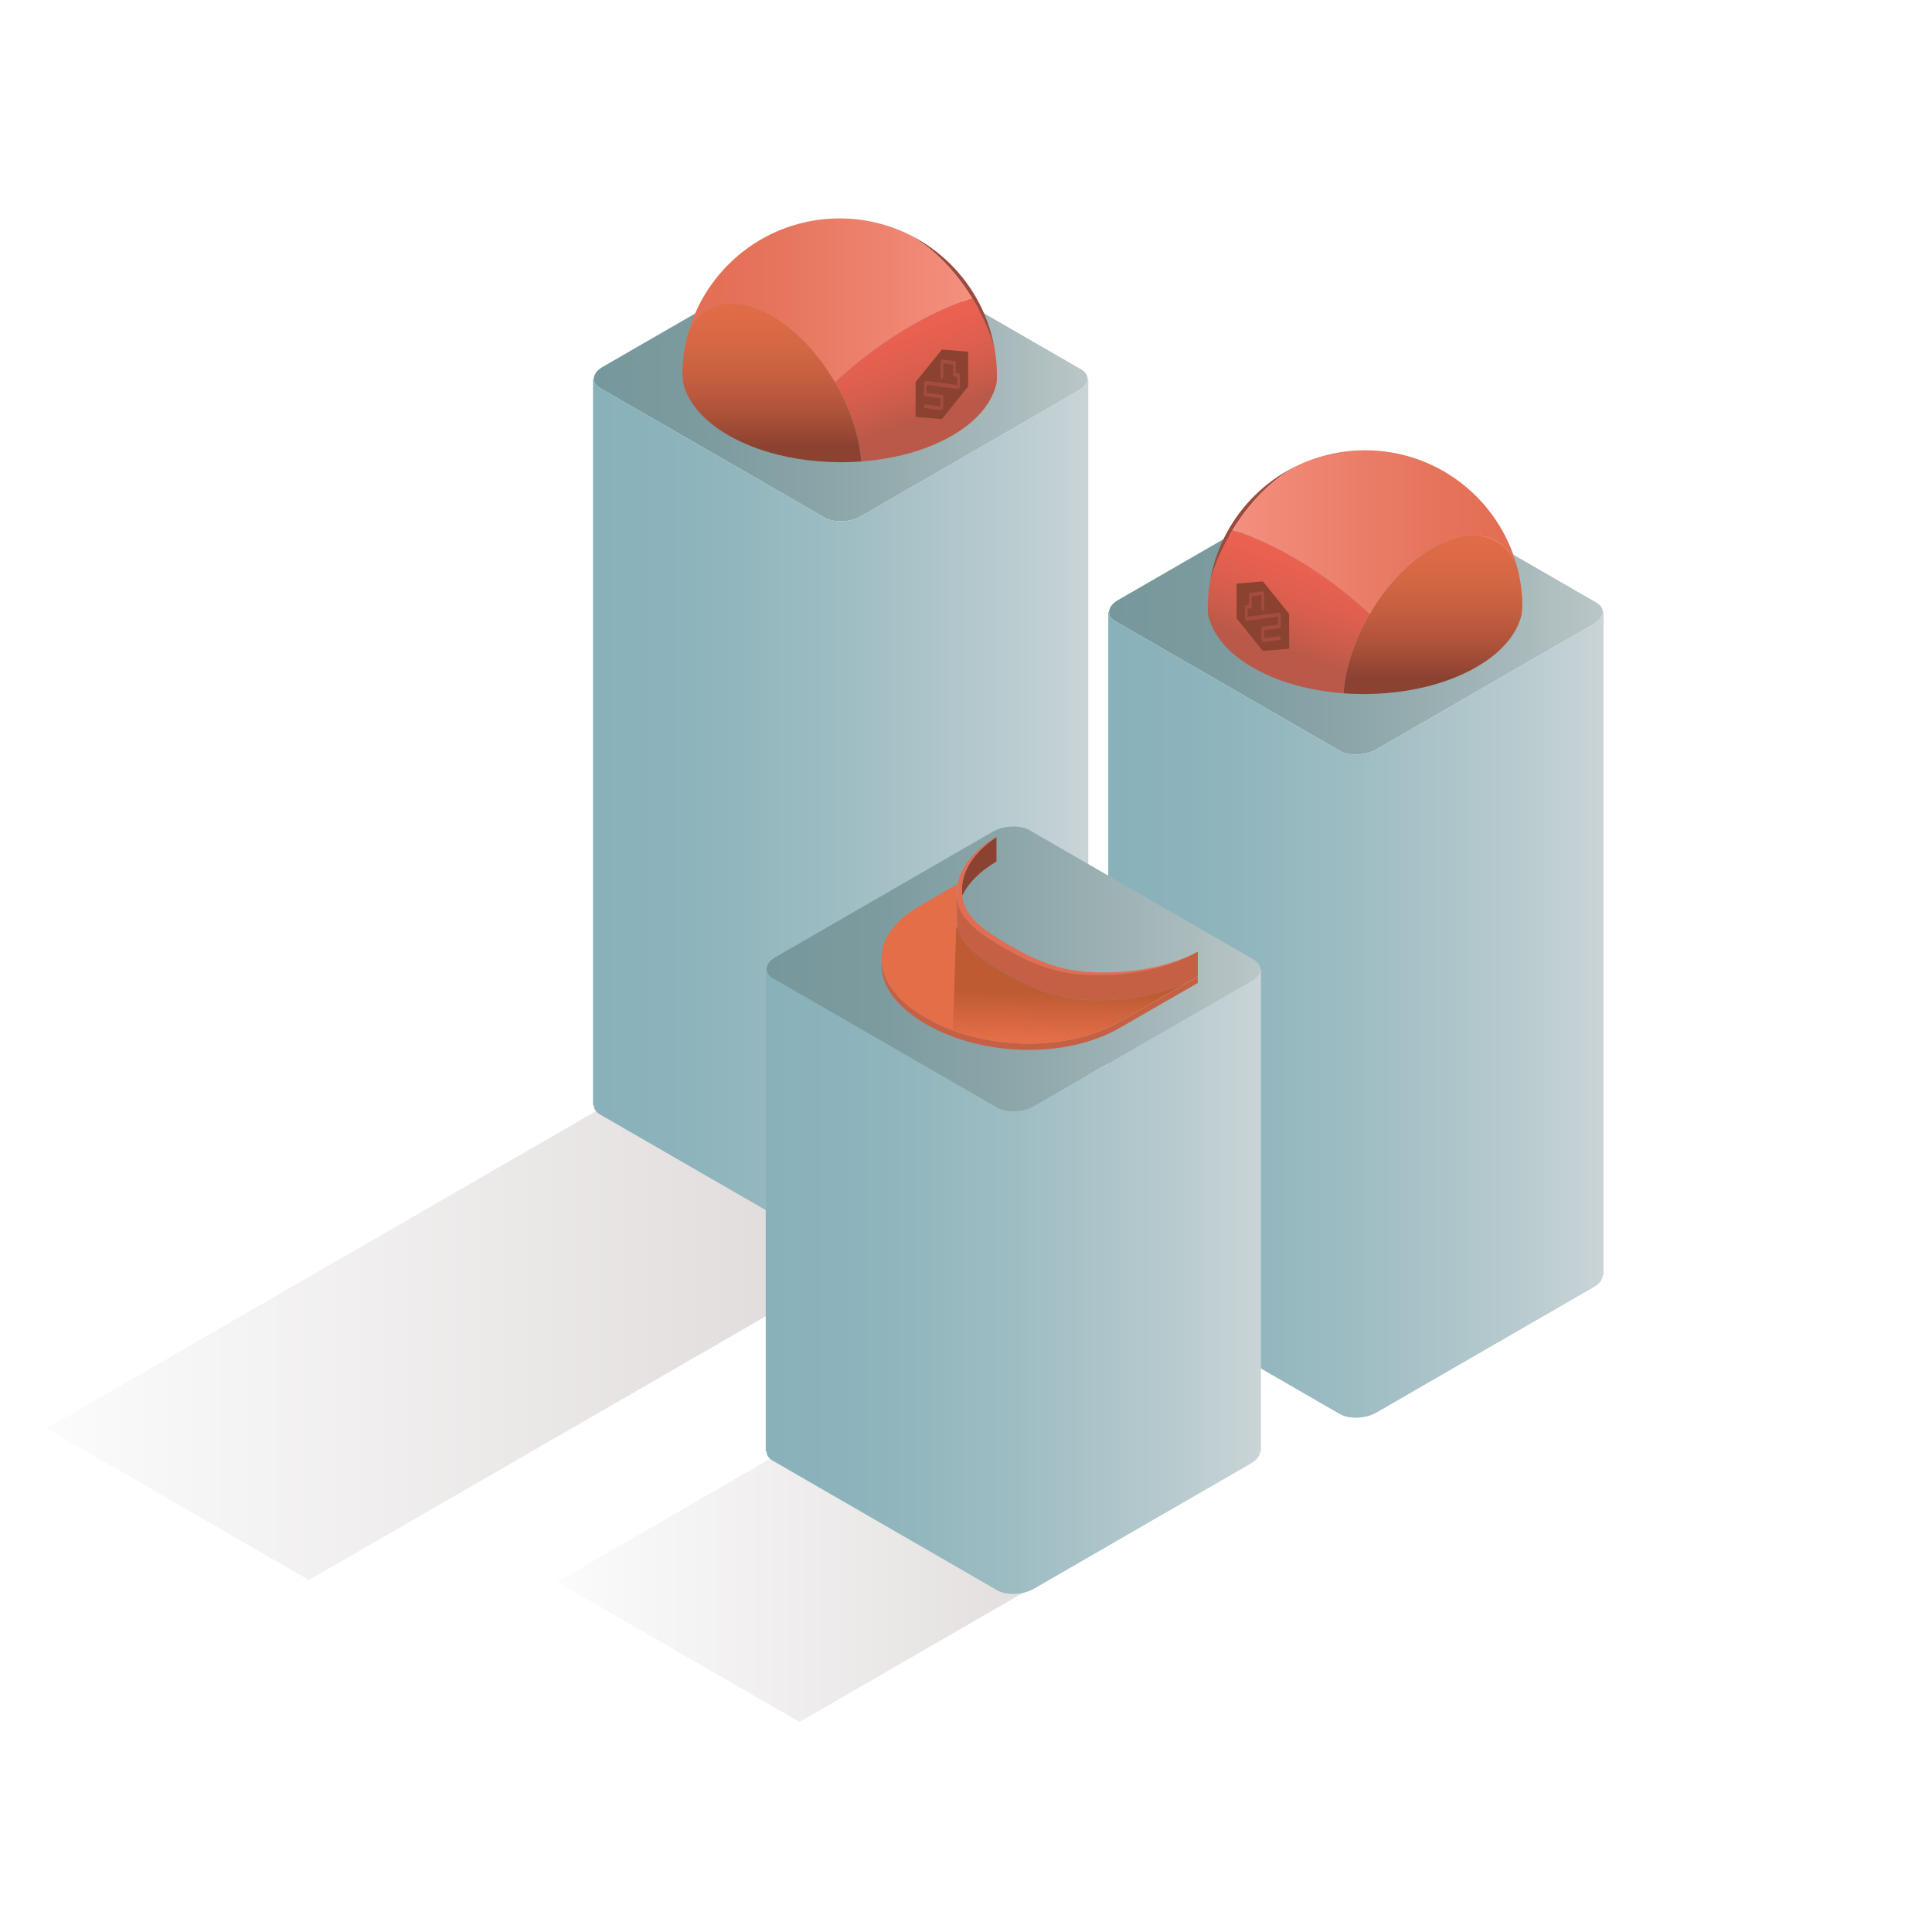 <?xml version="1.0" encoding="utf-8"?>
<!-- Generator: Adobe Illustrator 24.1.2, SVG Export Plug-In . SVG Version: 6.00 Build 0)  -->
<svg version="1.1" id="Calque_1" xmlns="http://www.w3.org/2000/svg" xmlns:xlink="http://www.w3.org/1999/xlink" x="0px" y="0px"
	 viewBox="0 0 500 500" style="enable-background:new 0 0 500 500;" xml:space="preserve">
<style type="text/css">
	.st0{fill:#7F5B5B;}
	.st1{opacity:0.2;fill:url(#SVGID_1_);}
	.st2{opacity:0.2;fill:url(#SVGID_2_);}
	.st3{fill:url(#SVGID_3_);}
	.st4{fill:url(#SVGID_4_);}
	.st5{fill:url(#SVGID_5_);}
	.st6{fill:url(#SVGID_6_);}
	.st7{fill:url(#SVGID_7_);}
	.st8{fill:url(#SVGID_8_);}
	.st9{fill:url(#SVGID_9_);}
	.st10{fill:#9B4A3D;}
	.st11{fill:url(#SVGID_10_);}
	.st12{fill:url(#SVGID_11_);}
	.st13{fill:#8C4231;}
	.st14{fill:#A54C3D;}
	.st15{fill:url(#SVGID_12_);}
	.st16{fill:url(#SVGID_13_);}
	.st17{fill:url(#SVGID_14_);}
	.st18{fill:#E26D52;}
	.st19{fill:#BCACB8;}
	.st20{fill:#C66044;}
	.st21{fill:#E36E48;}
	.st22{opacity:0.3;fill:url(#SVGID_15_);}
</style>
<g>
	<path class="st0" d="M179,95.85c-0.09-0.35-0.16-0.71-0.22-1.06c-0.01-0.27-0.01-0.53-0.01-0.8c0-0.23,0-0.46,0.01-0.69
		C178.81,94.13,178.89,94.99,179,95.85z"/>
	<path class="st0" d="M178.77,93.29c0.04,0.85,0.12,1.7,0.22,2.56c-0.09-0.35-0.16-0.71-0.22-1.06c-0.23-1.4-0.24-2.81-0.01-4.21
		c0.07-0.47,0.18-0.94,0.3-1.41C178.89,90.52,178.8,91.9,178.77,93.29z"/>
	<path class="st0" d="M256.39,95.53c0.02-0.51,0.03-1.03,0.03-1.55c0-1.55-0.09-3.07-0.27-4.57"/>
</g>
<linearGradient id="SVGID_1_" gradientUnits="userSpaceOnUse" x1="144.127" y1="403.727" x2="289.323" y2="403.727">
	<stop  offset="0" style="stop-color:#EEEEEE"/>
	<stop  offset="0.866" style="stop-color:#725A5A"/>
</linearGradient>
<polygon class="st1" points="206.91,445.64 144.13,409.39 226.54,361.81 289.32,398.06 "/>
<linearGradient id="SVGID_2_" gradientUnits="userSpaceOnUse" x1="12" y1="347.826" x2="223.611" y2="347.826">
	<stop  offset="0" style="stop-color:#EEEEEE"/>
	<stop  offset="0.866" style="stop-color:#725A5A"/>
</linearGradient>
<polygon class="st2" points="79.95,408.91 12,369.68 155.66,286.74 223.61,325.97 "/>
<linearGradient id="SVGID_3_" gradientUnits="userSpaceOnUse" x1="153.678" y1="98.023" x2="401.812" y2="98.023">
	<stop  offset="0" style="stop-color:#76979B"/>
	<stop  offset="0.112" style="stop-color:#7C9B9F"/>
	<stop  offset="0.256" style="stop-color:#8CA6A9"/>
	<stop  offset="0.418" style="stop-color:#A6B8BA"/>
	<stop  offset="0.592" style="stop-color:#CBD1D2"/>
	<stop  offset="0.679" style="stop-color:#E0E0E0"/>
</linearGradient>
<path class="st3" d="M281.45,98.02c-0.01,1.07-0.8,2.21-2.32,3.08l-56.24,32.47c-2.8,1.62-7.08,1.8-9.5,0.39l-58.09-33.53
	c-1.11-0.64-1.65-1.5-1.63-2.41c0.01-1.07,0.8-2.21,2.32-3.08l56.24-32.47c2.8-1.62,7.08-1.8,9.5-0.39l58.09,33.53
	C280.93,96.26,281.46,97.12,281.45,98.02z"/>
<linearGradient id="SVGID_4_" gradientUnits="userSpaceOnUse" x1="153.483" y1="210.466" x2="380.994" y2="210.466">
	<stop  offset="0" style="stop-color:#88B1BA"/>
	<stop  offset="0.126" style="stop-color:#8EB4BC"/>
	<stop  offset="0.287" style="stop-color:#9EBDC3"/>
	<stop  offset="0.469" style="stop-color:#B8CBCF"/>
	<stop  offset="0.664" style="stop-color:#DDDEDF"/>
	<stop  offset="0.679" style="stop-color:#E0E0E0"/>
</linearGradient>
<path class="st4" d="M281.65,98.02v188h-0.2c-0.01,1.07-0.8,2.21-2.32,3.08l-56.24,32.47c-2.8,1.62-7.08,1.8-9.5,0.39l-58.09-33.53
	c-1.11-0.64-1.65-1.5-1.63-2.41h-0.2v-188h0.2c-0.01,0.9,0.53,1.77,1.63,2.41l58.09,33.53c2.42,1.4,6.7,1.22,9.5-0.39l56.24-32.47
	c1.52-0.87,2.3-2.01,2.32-3.08H281.65z"/>
<linearGradient id="SVGID_5_" gradientUnits="userSpaceOnUse" x1="287.031" y1="158.382" x2="535.165" y2="158.382">
	<stop  offset="0" style="stop-color:#76979B"/>
	<stop  offset="0.112" style="stop-color:#7C9B9F"/>
	<stop  offset="0.256" style="stop-color:#8CA6A9"/>
	<stop  offset="0.418" style="stop-color:#A6B8BA"/>
	<stop  offset="0.592" style="stop-color:#CBD1D2"/>
	<stop  offset="0.679" style="stop-color:#E0E0E0"/>
</linearGradient>
<path class="st5" d="M414.8,158.38c-0.01,1.07-0.8,2.21-2.32,3.08l-56.24,32.47c-2.8,1.62-7.08,1.8-9.5,0.39l-58.09-33.53
	c-1.11-0.64-1.65-1.5-1.63-2.41c0.01-1.07,0.8-2.21,2.32-3.08l56.24-32.47c2.8-1.62,7.08-1.8,9.5-0.39l58.09,33.53
	C414.28,156.62,414.82,157.48,414.8,158.38z"/>
<linearGradient id="SVGID_6_" gradientUnits="userSpaceOnUse" x1="286.836" y1="262.638" x2="514.347" y2="262.638">
	<stop  offset="0" style="stop-color:#88B1BA"/>
	<stop  offset="0.126" style="stop-color:#8EB4BC"/>
	<stop  offset="0.287" style="stop-color:#9EBDC3"/>
	<stop  offset="0.469" style="stop-color:#B8CBCF"/>
	<stop  offset="0.664" style="stop-color:#DDDEDF"/>
	<stop  offset="0.679" style="stop-color:#E0E0E0"/>
</linearGradient>
<path class="st6" d="M415,158.38v171.63h-0.2c-0.01,1.07-0.8,2.21-2.32,3.08l-56.24,32.47c-2.8,1.62-7.08,1.8-9.5,0.39l-58.09-33.53
	c-1.11-0.64-1.65-1.5-1.63-2.41h-0.2V158.38h0.2c-0.01,0.9,0.53,1.77,1.63,2.41l58.09,33.53c2.42,1.4,6.7,1.22,9.5-0.39l56.24-32.47
	c1.52-0.87,2.3-2.01,2.32-3.08H415z"/>
<linearGradient id="SVGID_7_" gradientUnits="userSpaceOnUse" x1="198.363" y1="250.794" x2="446.497" y2="250.794">
	<stop  offset="0" style="stop-color:#76979B"/>
	<stop  offset="0.112" style="stop-color:#7C9B9F"/>
	<stop  offset="0.256" style="stop-color:#8CA6A9"/>
	<stop  offset="0.418" style="stop-color:#A6B8BA"/>
	<stop  offset="0.592" style="stop-color:#CBD1D2"/>
	<stop  offset="0.679" style="stop-color:#E0E0E0"/>
</linearGradient>
<path class="st7" d="M326.14,250.79c-0.01,1.07-0.8,2.21-2.32,3.08l-56.24,32.47c-2.8,1.62-7.08,1.8-9.5,0.39L200,253.2
	c-1.11-0.64-1.65-1.5-1.63-2.41c0.01-1.07,0.8-2.21,2.32-3.08l56.24-32.47c2.8-1.62,7.08-1.8,9.5-0.39l58.09,33.53
	C325.61,249.03,326.15,249.89,326.14,250.79z"/>
<linearGradient id="SVGID_8_" gradientUnits="userSpaceOnUse" x1="198.168" y1="331.654" x2="425.679" y2="331.654">
	<stop  offset="0" style="stop-color:#88B1BA"/>
	<stop  offset="0.126" style="stop-color:#8EB4BC"/>
	<stop  offset="0.287" style="stop-color:#9EBDC3"/>
	<stop  offset="0.469" style="stop-color:#B8CBCF"/>
	<stop  offset="0.664" style="stop-color:#DDDEDF"/>
	<stop  offset="0.679" style="stop-color:#E0E0E0"/>
</linearGradient>
<path class="st8" d="M326.33,250.79v124.83h-0.2c-0.01,1.07-0.8,2.21-2.32,3.08l-56.24,32.47c-2.8,1.62-7.08,1.8-9.5,0.39
	L200,378.03c-1.11-0.64-1.65-1.5-1.63-2.41h-0.2V250.79h0.2c-0.01,0.9,0.53,1.77,1.63,2.41l58.09,33.53c2.42,1.4,6.7,1.22,9.5-0.39
	l56.24-32.47c1.52-0.87,2.3-2.01,2.32-3.08H326.33z"/>
<g>
	<path class="st0" d="M227.85,98.93c-0.18,1.42-0.28,2.86-0.3,4.32c-0.03-0.52-0.04-1.04-0.04-1.56c0-0.44,0.01-0.87,0.03-1.29
		c0.12-2.76,0.62-5.17,1.45-7.22C228.48,95.05,228.1,96.97,227.85,98.93z"/>
	<linearGradient id="SVGID_9_" gradientUnits="userSpaceOnUse" x1="244.637" y1="117.202" x2="230.37" y2="77.388">
		<stop  offset="0.246" style="stop-color:#BA5949"/>
		<stop  offset="0.373" style="stop-color:#CA5C4B"/>
		<stop  offset="0.585" style="stop-color:#DF5F4E"/>
		<stop  offset="0.795" style="stop-color:#EB614F"/>
		<stop  offset="1" style="stop-color:#EF6250"/>
	</linearGradient>
	<path class="st9" d="M258,97.24c0,0.54-0.01,1.09-0.03,1.62c-1.01,5.09-4.88,10.02-11.62,13.91c-2.17,1.25-4.52,2.33-7.01,3.24
		c-5.06,1.85-10.69,2.99-16.45,3.42c-0.48-6.76-2.99-14.03-6.79-20.54c0.95-0.89,1.92-1.77,2.92-2.64
		c5.08-4.42,10.8-8.55,16.85-12.04c3.46-2,6.82-3.66,10.01-4.99c1.96-0.82,3.86-1.51,5.68-2.08c2.49,4.06,4.48,8.45,5.79,12.84
		c0.15,0.81,0.27,1.63,0.37,2.46C257.91,94.02,258,95.62,258,97.24z"/>
	<path class="st10" d="M257.35,89.98c-1.31-4.4-3.3-8.78-5.79-12.84c-4.13-6.73-9.64-12.56-15.68-16.05
		c-0.48-0.28-0.96-0.54-1.44-0.78c7.59,3.53,13.92,9.34,18.09,16.54C254.85,80.85,256.51,85.27,257.35,89.98z"/>
	<linearGradient id="SVGID_10_" gradientUnits="userSpaceOnUse" x1="199.735" y1="115.555" x2="199.735" y2="67.786">
		<stop  offset="0" style="stop-color:#8C4231"/>
		<stop  offset="3.998101e-03" style="stop-color:#8D4231"/>
		<stop  offset="0.178" style="stop-color:#AC5239"/>
		<stop  offset="0.358" style="stop-color:#C45E40"/>
		<stop  offset="0.548" style="stop-color:#D56744"/>
		<stop  offset="0.753" style="stop-color:#E06C47"/>
		<stop  offset="1" style="stop-color:#E36E48"/>
	</linearGradient>
	<path class="st11" d="M222.89,119.43c-7.34,0.55-14.9-0.06-21.81-1.81c-4.56-1.16-8.84-2.82-12.58-4.98
		c-6.57-3.79-10.46-8.54-11.67-13.45c-0.11-0.9-0.19-1.8-0.23-2.68c0.03-1.46,0.13-2.9,0.3-4.32c0.24-1.96,0.62-3.88,1.14-5.75
		c2.08-5.15,6.22-7.95,11.48-7.89c3.09,0.04,6.57,1.07,10.25,3.19c6.37,3.68,12.14,9.95,16.34,17.14
		C219.9,105.41,222.41,112.67,222.89,119.43z"/>
	<linearGradient id="SVGID_11_" gradientUnits="userSpaceOnUse" x1="178.026" y1="77.709" x2="251.563" y2="77.709">
		<stop  offset="0" style="stop-color:#E26D52"/>
		<stop  offset="0.327" style="stop-color:#E6755D"/>
		<stop  offset="0.893" style="stop-color:#F28B79"/>
		<stop  offset="1" style="stop-color:#F4907F"/>
	</linearGradient>
	<path class="st12" d="M251.56,77.14c-1.82,0.56-3.72,1.26-5.68,2.08c-3.19,1.33-6.54,2.99-10.01,4.99
		c-6.05,3.49-11.77,7.63-16.85,12.04c-1,0.87-1.98,1.75-2.92,2.64c-4.19-7.19-9.96-13.46-16.34-17.14
		c-3.68-2.12-7.16-3.15-10.25-3.19c-5.27-0.06-9.4,2.74-11.48,7.89c4.73-17.25,20.51-29.92,39.26-29.92c4.46,0,8.74,0.72,12.76,2.04
		c1.51,0.5,2.98,1.08,4.4,1.74c0.47,0.24,0.96,0.5,1.44,0.78C241.93,64.58,247.43,70.41,251.56,77.14z"/>
	<polygon class="st13" points="250.56,100.03 250.56,91.03 243.76,90.46 236.96,98.88 236.96,107.89 243.76,108.46 	"/>
	<path class="st14" d="M248.41,96.92c0-0.18-0.06-0.27-0.18-0.28c-0.28-0.04-0.57-0.08-0.85-0.11c-0.03,0-0.04-0.02-0.04-0.06
		c0-0.91,0-1.81,0-2.72c0-0.19-0.06-0.28-0.2-0.3c-0.85-0.11-1.7-0.22-2.55-0.34c-0.22-0.03-0.43-0.06-0.65-0.08
		c-0.16-0.02-0.34,0.14-0.45,0.37c-0.05,0.12-0.07,0.23-0.07,0.34c0,1.34,0,2.68,0,4.02c0,0.04,0,0.08,0,0.11
		c0.02,0.2,0.19,0.28,0.37,0.15c0.2-0.14,0.32-0.39,0.32-0.63c0-1.1,0-2.2,0-3.29c0-0.02,0-0.04,0-0.07c0.02,0,0.03,0,0.04,0
		c0.82,0.11,1.64,0.22,2.45,0.32c0.03,0,0.04,0.02,0.04,0.06c0,0.9,0,1.8,0,2.7c0,0.2,0.07,0.3,0.21,0.32
		c0.28,0.03,0.56,0.07,0.84,0.11c0.02,0,0.03,0.01,0.03,0.05c0,0.66,0,1.32,0,1.98c0,0.01,0,0.02-0.01,0.04c-0.01,0-0.02,0-0.04,0
		c-1.09-0.14-2.19-0.29-3.28-0.43c-1.12-0.15-2.23-0.29-3.35-0.44c-0.47-0.06-0.93-0.12-1.4-0.18c-0.06-0.01-0.12,0-0.19,0.05
		c-0.2,0.13-0.33,0.39-0.33,0.63c0,1,0,2.01,0,3.01c0,0.19,0.06,0.28,0.19,0.3c1.36,0.18,2.71,0.36,4.07,0.53
		c0.03,0,0.04,0.02,0.04,0.06c0,0.65,0,1.3,0,1.95c0,0.02,0,0.03,0,0.06c-0.02,0-0.04,0-0.05,0c-1.08-0.14-2.15-0.28-3.23-0.42
		c-0.17-0.02-0.33-0.05-0.5-0.07c-0.18-0.02-0.4,0.19-0.49,0.46c-0.08,0.25-0.02,0.46,0.14,0.48c0.37,0.05,0.74,0.1,1.11,0.15
		c1.06,0.14,2.12,0.28,3.18,0.42c0.25,0.03,0.53-0.34,0.53-0.68c0-1.01,0-2.01,0-3.02c0-0.05-0.01-0.1-0.02-0.14
		c-0.03-0.1-0.11-0.13-0.2-0.14c-1.35-0.18-2.7-0.35-4.05-0.53c-0.03,0-0.03-0.02-0.03-0.05c0-0.65,0-1.31,0-1.96
		c0-0.01,0-0.03,0-0.04c0.02-0.01,0.02,0,0.03,0c1.17,0.15,2.34,0.31,3.5,0.46c1.51,0.2,3.03,0.4,4.54,0.6
		c0.25,0.03,0.53-0.36,0.52-0.67C248.41,98.94,248.41,97.93,248.41,96.92z"/>
</g>
<g>
	<path class="st0" d="M342.73,158.93c0.18,1.42,0.28,2.86,0.3,4.32c0.03-0.52,0.04-1.04,0.04-1.56c0-0.44-0.01-0.87-0.03-1.29
		c-0.12-2.76-0.62-5.17-1.45-7.22C342.11,155.05,342.49,156.97,342.73,158.93z"/>
	
		<linearGradient id="SVGID_12_" gradientUnits="userSpaceOnUse" x1="496.637" y1="177.202" x2="482.37" y2="137.388" gradientTransform="matrix(-1 0 0 1 822.585 0)">
		<stop  offset="0.246" style="stop-color:#BA5949"/>
		<stop  offset="0.373" style="stop-color:#CA5C4B"/>
		<stop  offset="0.585" style="stop-color:#DF5F4E"/>
		<stop  offset="0.795" style="stop-color:#EB614F"/>
		<stop  offset="1" style="stop-color:#EF6250"/>
	</linearGradient>
	<path class="st15" d="M312.58,157.24c0,0.54,0.01,1.09,0.03,1.62c1.01,5.09,4.88,10.02,11.62,13.91c2.17,1.25,4.52,2.33,7.01,3.24
		c5.06,1.85,10.69,2.99,16.45,3.42c0.48-6.76,2.99-14.03,6.79-20.54c-0.95-0.89-1.92-1.77-2.92-2.64
		c-5.08-4.42-10.8-8.55-16.85-12.04c-3.46-2-6.82-3.66-10.01-4.99c-1.96-0.82-3.86-1.51-5.68-2.08c-2.49,4.06-4.48,8.45-5.79,12.84
		c-0.15,0.81-0.27,1.63-0.37,2.46C312.68,154.02,312.58,155.62,312.58,157.24z"/>
	<path class="st10" d="M313.23,149.98c1.31-4.4,3.3-8.78,5.79-12.84c4.13-6.73,9.64-12.56,15.68-16.05
		c0.48-0.28,0.96-0.54,1.44-0.78c-7.59,3.53-13.92,9.34-18.09,16.54C315.73,140.85,314.08,145.27,313.23,149.98z"/>
	
		<linearGradient id="SVGID_13_" gradientUnits="userSpaceOnUse" x1="451.735" y1="175.555" x2="451.735" y2="127.786" gradientTransform="matrix(-1 0 0 1 822.585 0)">
		<stop  offset="0" style="stop-color:#8C4231"/>
		<stop  offset="3.998101e-03" style="stop-color:#8D4231"/>
		<stop  offset="0.178" style="stop-color:#AC5239"/>
		<stop  offset="0.358" style="stop-color:#C45E40"/>
		<stop  offset="0.548" style="stop-color:#D56744"/>
		<stop  offset="0.753" style="stop-color:#E06C47"/>
		<stop  offset="1" style="stop-color:#E36E48"/>
	</linearGradient>
	<path class="st16" d="M347.7,179.43c7.34,0.55,14.9-0.06,21.81-1.81c4.56-1.16,8.84-2.82,12.58-4.98
		c6.57-3.79,10.46-8.54,11.67-13.45c0.11-0.9,0.19-1.8,0.23-2.68c-0.03-1.46-0.13-2.9-0.3-4.32c-0.24-1.96-0.62-3.88-1.14-5.75
		c-2.08-5.15-6.22-7.95-11.48-7.89c-3.09,0.04-6.57,1.07-10.25,3.19c-6.37,3.68-12.14,9.95-16.34,17.14
		C350.68,165.41,348.18,172.67,347.7,179.43z"/>
	
		<linearGradient id="SVGID_14_" gradientUnits="userSpaceOnUse" x1="430.026" y1="137.709" x2="503.563" y2="137.709" gradientTransform="matrix(-1 0 0 1 822.585 0)">
		<stop  offset="0" style="stop-color:#E26D52"/>
		<stop  offset="0.327" style="stop-color:#E6755D"/>
		<stop  offset="0.893" style="stop-color:#F28B79"/>
		<stop  offset="1" style="stop-color:#F4907F"/>
	</linearGradient>
	<path class="st17" d="M319.02,137.14c1.82,0.56,3.72,1.26,5.68,2.08c3.19,1.33,6.54,2.99,10.01,4.99
		c6.05,3.49,11.77,7.63,16.85,12.04c1,0.87,1.98,1.75,2.92,2.64c4.19-7.19,9.96-13.46,16.34-17.14c3.68-2.12,7.16-3.15,10.25-3.19
		c5.27-0.06,9.4,2.74,11.48,7.89c-4.73-17.25-20.51-29.92-39.26-29.92c-4.46,0-8.74,0.72-12.76,2.04c-1.51,0.5-2.98,1.08-4.4,1.74
		c-0.47,0.24-0.96,0.5-1.44,0.78C328.66,124.58,323.15,130.41,319.02,137.14z"/>
	<polygon class="st13" points="320.03,160.03 320.03,151.03 326.83,150.46 333.63,158.88 333.63,167.89 326.83,168.46 	"/>
	<path class="st14" d="M322.17,156.92c0-0.18,0.06-0.27,0.18-0.28c0.28-0.04,0.57-0.08,0.85-0.11c0.03,0,0.04-0.02,0.04-0.06
		c0-0.91,0-1.81,0-2.72c0-0.19,0.06-0.28,0.2-0.3c0.85-0.11,1.7-0.22,2.55-0.34c0.22-0.03,0.43-0.06,0.65-0.08
		c0.16-0.02,0.34,0.14,0.45,0.37c0.05,0.12,0.07,0.23,0.07,0.34c0,1.34,0,2.68,0,4.02c0,0.04,0,0.08,0,0.11
		c-0.02,0.2-0.19,0.28-0.37,0.15c-0.2-0.14-0.32-0.39-0.32-0.63c0-1.1,0-2.2,0-3.29c0-0.02,0-0.04,0-0.07c-0.02,0-0.03,0-0.04,0
		c-0.82,0.11-1.64,0.22-2.45,0.32c-0.03,0-0.04,0.02-0.04,0.06c0,0.9,0,1.8,0,2.7c0,0.2-0.07,0.3-0.21,0.32
		c-0.28,0.03-0.56,0.07-0.84,0.11c-0.02,0-0.03,0.01-0.03,0.05c0,0.66,0,1.32,0,1.98c0,0.01,0,0.02,0.01,0.04c0.01,0,0.02,0,0.04,0
		c1.09-0.14,2.19-0.29,3.28-0.43c1.12-0.15,2.23-0.29,3.35-0.44c0.47-0.06,0.93-0.12,1.4-0.18c0.06-0.01,0.12,0,0.19,0.05
		c0.2,0.13,0.33,0.39,0.33,0.63c0,1,0,2.01,0,3.01c0,0.19-0.06,0.28-0.19,0.3c-1.36,0.18-2.71,0.36-4.07,0.53
		c-0.03,0-0.04,0.02-0.04,0.06c0,0.65,0,1.3,0,1.95c0,0.02,0,0.03,0,0.06c0.02,0,0.04,0,0.05,0c1.08-0.14,2.15-0.28,3.23-0.42
		c0.17-0.02,0.33-0.05,0.5-0.07c0.18-0.02,0.4,0.19,0.49,0.46c0.08,0.25,0.02,0.46-0.14,0.48c-0.37,0.05-0.74,0.1-1.11,0.15
		c-1.06,0.14-2.12,0.28-3.18,0.42c-0.25,0.03-0.53-0.34-0.53-0.68c0-1.01,0-2.01,0-3.02c0-0.05,0.01-0.1,0.02-0.14
		c0.03-0.1,0.11-0.13,0.2-0.14c1.35-0.18,2.7-0.35,4.05-0.53c0.03,0,0.03-0.02,0.03-0.05c0-0.65,0-1.31,0-1.96c0-0.01,0-0.03,0-0.04
		c-0.02-0.01-0.02,0-0.03,0c-1.17,0.15-2.34,0.31-3.5,0.46c-1.51,0.2-3.03,0.4-4.54,0.6c-0.25,0.03-0.53-0.36-0.52-0.67
		C322.18,158.94,322.18,157.93,322.17,156.92z"/>
</g>
<g>
	<path class="st18" d="M309.79,246.42c-1.35,0.76-2.77,1.45-4.26,2.07c-2.41,1-4.98,1.81-7.66,2.42c-5.7,1.31-11.86,1.76-17.88,1.33
		c-7.88-0.55-14.09-3.4-20.15-6.91c-4.78-2.76-8.87-5.57-10.85-8.87c-0.41-0.68-0.73-1.39-0.95-2.12c-0.06-0.21-0.12-0.43-0.16-0.65
		c-0.1-0.47-0.17-0.95-0.21-1.42v-2.24c0.04-0.43,0.1-0.86,0.18-1.28c0.36-1.83,1.14-3.64,2.34-5.38c1.11-1.6,2.57-3.14,4.38-4.57
		c1-0.79,2.12-1.55,3.34-2.27v0.11c-0.71,0.47-1.38,0.95-2.01,1.45c-1.82,1.43-3.28,2.97-4.38,4.57c-1.2,1.74-1.98,3.55-2.34,5.38
		c-0.08,0.43-0.15,0.85-0.18,1.28v2.51c0.01-0.02,0.01-0.03,0.02-0.05c0.04,0.4,0.11,0.8,0.19,1.2c0.05,0.22,0.1,0.43,0.16,0.65
		c1.26,4.25,6.02,7.66,11.8,10.99c6.06,3.5,12.27,6.36,20.15,6.91c6.03,0.42,12.19-0.02,17.88-1.33c2.68-0.61,5.25-1.42,7.66-2.42
		C307.87,247.35,308.85,246.9,309.79,246.42z"/>
	<path class="st19" d="M257.91,216.64v6.31c-1.07,0.63-2.05,1.29-2.96,1.98c-1.99,1.52-3.58,3.16-4.76,4.87
		c-0.45,0.65-0.84,1.32-1.18,1.99c-0.01,0.02-0.02,0.03-0.02,0.05v-2.51c0.04-0.43,0.1-0.86,0.18-1.28
		c0.36-1.83,1.14-3.64,2.34-5.38c1.11-1.6,2.57-3.14,4.38-4.57C256.52,217.59,257.19,217.11,257.91,216.64z"/>
	<path class="st20" d="M228.14,248.97v1.63c0.42,5.17,4.38,10.33,11.5,14.45c2.16,1.25,4.48,2.32,6.92,3.23
		c13.76,5.09,31.21,4.68,43.28-2.29l11.04-6.37l1.26-0.73l0,0.01l7.67-4.4l0.17-0.1v-1.67c-0.06,0.03-0.11,0.06-0.17,0.1
		c-0.01,0-0.02,0.01-0.02,0.01l-3.77,2.18l-4.23,2.45l-1.57,0.9l-0.41,0.24l-9.97,5.76c-12.05,6.96-29.48,7.38-43.23,2.31
		c-2.46-0.91-4.8-1.99-6.98-3.25C232.52,259.3,228.56,254.14,228.14,248.97z"/>
	<path class="st19" d="M247.66,230.49v1.18c-0.01,0.1-0.02,0.2-0.02,0.3c-0.03-0.49-0.04-0.97-0.01-1.46L247.66,230.49z"/>
	<path class="st19" d="M247.66,236.46v1.63c-0.01,0.1-0.02,0.2-0.02,0.3C247.6,237.75,247.6,237.1,247.66,236.46z"/>
	<path class="st21" d="M228.14,247.12v1.85c0.42,5.17,4.38,10.33,11.5,14.45c2.17,1.25,4.52,2.34,6.98,3.25
		c13.75,5.07,31.18,4.65,43.23-2.31l9.97-5.76l0.41-0.24l1.57-0.9l4.23-2.45l3.77-2.18c-0.01,0-0.01,0-0.02,0.01
		c-0.13,0.08-0.27,0.15-0.4,0.23c-0.05,0.03-0.1,0.06-0.16,0.09c-0.1,0.05-0.2,0.11-0.3,0.16c-0.05,0.03-0.11,0.06-0.16,0.09
		c-0.1,0.06-0.2,0.11-0.31,0.16c-0.06,0.03-0.12,0.07-0.18,0.1c-0.09,0.05-0.18,0.09-0.28,0.14c-0.09,0.04-0.18,0.09-0.27,0.13
		c-0.39,0.19-0.8,0.38-1.2,0.56c-0.17,0.08-0.34,0.15-0.52,0.23c-0.19,0.08-0.37,0.16-0.56,0.24c-0.13,0.05-0.26,0.1-0.38,0.16
		c-0.13,0.05-0.26,0.1-0.39,0.16c-0.09,0.03-0.18,0.07-0.28,0.11c-0.04,0.01-0.08,0.03-0.12,0.05c-0.13,0.05-0.26,0.1-0.38,0.14
		c-0.15,0.05-0.29,0.11-0.44,0.16c-0.14,0.05-0.29,0.1-0.44,0.16c-0.15,0.05-0.29,0.1-0.44,0.15h0c-0.08,0.03-0.17,0.06-0.26,0.09
		c-0.22,0.07-0.44,0.14-0.66,0.21c-0.04,0.01-0.09,0.03-0.13,0.04c-0.3,0.09-0.6,0.18-0.9,0.27c-0.1,0.03-0.21,0.06-0.32,0.09
		c-0.14,0.04-0.28,0.08-0.43,0.11c-0.11,0.03-0.23,0.07-0.35,0.1c-0.12,0.03-0.24,0.06-0.36,0.09c-0.12,0.03-0.25,0.06-0.37,0.09
		c-0.15,0.04-0.31,0.08-0.46,0.11c-0.16,0.03-0.31,0.07-0.47,0.11c-3.03,0.7-6.19,1.15-9.4,1.36c-2.82,0.18-5.67,0.17-8.48-0.02
		c-7.88-0.55-14.09-3.41-20.16-6.91c-6.06-3.5-11.01-7.09-11.96-11.64c-0.01-0.04-0.02-0.08-0.02-0.12
		c-0.09-0.43-0.15-0.86-0.19-1.3v-6.42c-0.01-0.1-0.02-0.21-0.02-0.31c-0.03-0.49-0.03-0.97-0.01-1.46
		c0.01-0.16,0.02-0.32,0.03-0.47v-1.18l-6.26,3.61l-3.39,1.96c-5.25,3.03-8.35,6.65-9.45,10.42
		C228.34,245.6,228.21,246.36,228.14,247.12z"/>
	<path class="st19" d="M247.66,230.04v2.24C247.59,231.53,247.59,230.78,247.66,230.04z"/>
	<path class="st13" d="M258.21,222.77c-0.1,0.06-0.2,0.12-0.3,0.18c-1.07,0.63-2.05,1.29-2.96,1.98c-1.99,1.52-3.58,3.16-4.76,4.87
		c-0.45,0.65-0.84,1.32-1.18,1.99c-0.01-0.08-0.02-0.15-0.02-0.23v-2.24c0.04-0.43,0.1-0.86,0.18-1.28
		c0.36-1.83,1.14-3.64,2.34-5.38c1.11-1.6,2.57-3.14,4.38-4.57c0.63-0.5,1.3-0.98,2.01-1.45v6.31L258.21,222.77z"/>
	<path class="st19" d="M249.01,231.79c-0.01,0.02-0.02,0.03-0.02,0.05v-0.27C249,231.64,249,231.71,249.01,231.79z"/>
	<path class="st20" d="M247.66,232.28v6.42c0.04,0.43,0.1,0.87,0.19,1.3c0.01,0.04,0.02,0.08,0.02,0.12
		c0.95,4.55,5.9,8.14,11.96,11.64c6.06,3.5,12.27,6.36,20.16,6.91c2.82,0.19,5.67,0.2,8.48,0.02c3.21-0.21,6.37-0.66,9.4-1.36
		c0.16-0.03,0.31-0.07,0.47-0.11c0.15-0.04,0.31-0.08,0.46-0.11c0.12-0.03,0.25-0.06,0.37-0.09c0.12-0.03,0.24-0.06,0.36-0.09
		c0.12-0.03,0.24-0.06,0.35-0.1c0.14-0.03,0.28-0.08,0.43-0.11c0.1-0.03,0.21-0.06,0.32-0.09c0.3-0.09,0.6-0.18,0.9-0.27
		c0.04-0.01,0.09-0.02,0.13-0.04c0.22-0.07,0.44-0.14,0.66-0.21c0.09-0.03,0.17-0.06,0.26-0.09h0c0.15-0.05,0.29-0.1,0.44-0.15
		c0.15-0.05,0.29-0.1,0.44-0.16c0.15-0.05,0.29-0.1,0.44-0.16c0.13-0.05,0.26-0.09,0.38-0.14c0.04-0.02,0.08-0.03,0.12-0.05
		c0.09-0.03,0.19-0.07,0.28-0.11c0.13-0.05,0.26-0.1,0.39-0.16c0.13-0.05,0.26-0.1,0.38-0.16c0.19-0.08,0.38-0.16,0.56-0.24
		c0.18-0.07,0.35-0.15,0.52-0.23c0.41-0.18,0.81-0.37,1.2-0.56c0.09-0.04,0.18-0.09,0.27-0.13c0.09-0.05,0.18-0.09,0.28-0.14
		c0.06-0.03,0.12-0.06,0.18-0.1c0.1-0.05,0.21-0.1,0.31-0.16c0.06-0.03,0.11-0.06,0.16-0.09c0.1-0.05,0.2-0.11,0.3-0.16
		c0.06-0.03,0.11-0.06,0.16-0.09c0.14-0.07,0.27-0.15,0.4-0.23c0.01,0,0.01,0,0.02-0.01c0.01,0,0.02-0.01,0.02-0.01
		c0.06-0.03,0.11-0.06,0.17-0.1v-6.41c-0.06,0.03-0.11,0.06-0.17,0.09c-0.01,0.01-0.03,0.01-0.04,0.02
		c-1.35,0.76-2.77,1.45-4.26,2.07c-2.41,1-4.98,1.8-7.66,2.42c-5.69,1.31-11.86,1.76-17.88,1.33c-7.88-0.55-14.09-3.4-20.16-6.91
		c-1.16-0.67-2.29-1.35-3.35-2.03c-0.12-0.07-0.24-0.15-0.35-0.23c-0.76-0.5-1.48-0.99-2.16-1.5c-0.16-0.12-0.31-0.24-0.47-0.35
		c-0.05-0.04-0.1-0.08-0.15-0.12c-0.23-0.18-0.46-0.37-0.68-0.55c-0.02-0.02-0.03-0.03-0.05-0.05c-0.29-0.24-0.56-0.48-0.83-0.73
		c-0.15-0.13-0.29-0.26-0.42-0.4c-0.14-0.13-0.27-0.26-0.39-0.39c-0.01-0.01-0.02-0.02-0.03-0.03c-0.25-0.26-0.5-0.52-0.72-0.79
		c-0.26-0.3-0.5-0.6-0.72-0.91c-0.09-0.12-0.17-0.23-0.25-0.35c-0.01-0.01-0.01-0.02-0.02-0.03c-0.09-0.14-0.18-0.28-0.27-0.42
		c-0.41-0.69-0.73-1.39-0.95-2.12c-0.06-0.21-0.12-0.43-0.16-0.64C247.78,233.22,247.71,232.75,247.66,232.28z"/>
	<path class="st21" d="M247.66,230.04v2.24C247.59,231.53,247.59,230.78,247.66,230.04z"/>
	
		<linearGradient id="SVGID_15_" gradientUnits="userSpaceOnUse" x1="496.762" y1="275.937" x2="496.271" y2="251.612" gradientTransform="matrix(-1 0 0 1 774.65 0)">
		<stop  offset="0.274" style="stop-color:#6D2C00;stop-opacity:0"/>
		<stop  offset="0.391" style="stop-color:#6A2C00;stop-opacity:0.226"/>
		<stop  offset="0.777" style="stop-color:#632D00;stop-opacity:0.967"/>
	</linearGradient>
	<path class="st22" d="M246.62,266.6c13.75,5.07,31.18,4.65,43.23-2.31l9.97-5.76l0.41-0.24l1.57-0.9l4.23-2.45l3.77-2.18
		c-0.01,0-0.01,0-0.02,0.01c-0.13,0.08-0.27,0.15-0.4,0.23c-0.05,0.03-0.1,0.06-0.16,0.09c-0.1,0.05-0.2,0.11-0.3,0.16
		c-0.05,0.03-0.11,0.06-0.16,0.09c-0.1,0.06-0.2,0.11-0.31,0.16c-0.06,0.03-0.12,0.07-0.18,0.1c-0.09,0.05-0.18,0.09-0.28,0.14
		c-0.09,0.04-0.18,0.09-0.27,0.13c-0.39,0.19-0.8,0.38-1.2,0.56c-0.17,0.08-0.34,0.15-0.52,0.23c-0.19,0.08-0.37,0.16-0.56,0.24
		c-0.13,0.05-0.26,0.1-0.38,0.16c-0.13,0.05-0.26,0.1-0.39,0.16c-0.09,0.03-0.18,0.07-0.28,0.11c-0.04,0.01-0.08,0.03-0.12,0.05
		c-0.13,0.05-0.26,0.1-0.38,0.14c-0.15,0.05-0.29,0.11-0.44,0.16c-0.14,0.05-0.29,0.1-0.44,0.16c-0.15,0.05-0.29,0.1-0.44,0.15h0
		c-0.08,0.03-0.17,0.06-0.26,0.09c-0.22,0.07-0.44,0.14-0.66,0.21c-0.04,0.01-0.09,0.03-0.13,0.04c-0.3,0.09-0.6,0.18-0.9,0.27
		c-0.1,0.03-0.21,0.06-0.32,0.09c-0.14,0.04-0.28,0.08-0.43,0.11c-0.11,0.03-0.23,0.07-0.35,0.1c-0.12,0.03-0.24,0.06-0.36,0.09
		c-0.12,0.03-0.25,0.06-0.37,0.09c-0.15,0.04-0.31,0.08-0.46,0.11c-0.16,0.03-0.31,0.07-0.47,0.11c-3.03,0.7-6.19,1.15-9.4,1.36
		c-2.82,0.18-5.67,0.17-8.48-0.02c-7.88-0.55-14.09-3.41-20.16-6.91c-6.06-3.5-11.01-7.09-11.96-11.64
		c-0.01-0.04-0.02-0.08-0.02-0.12l-0.36,0.02L246.62,266.6z"/>
</g>
</svg>
